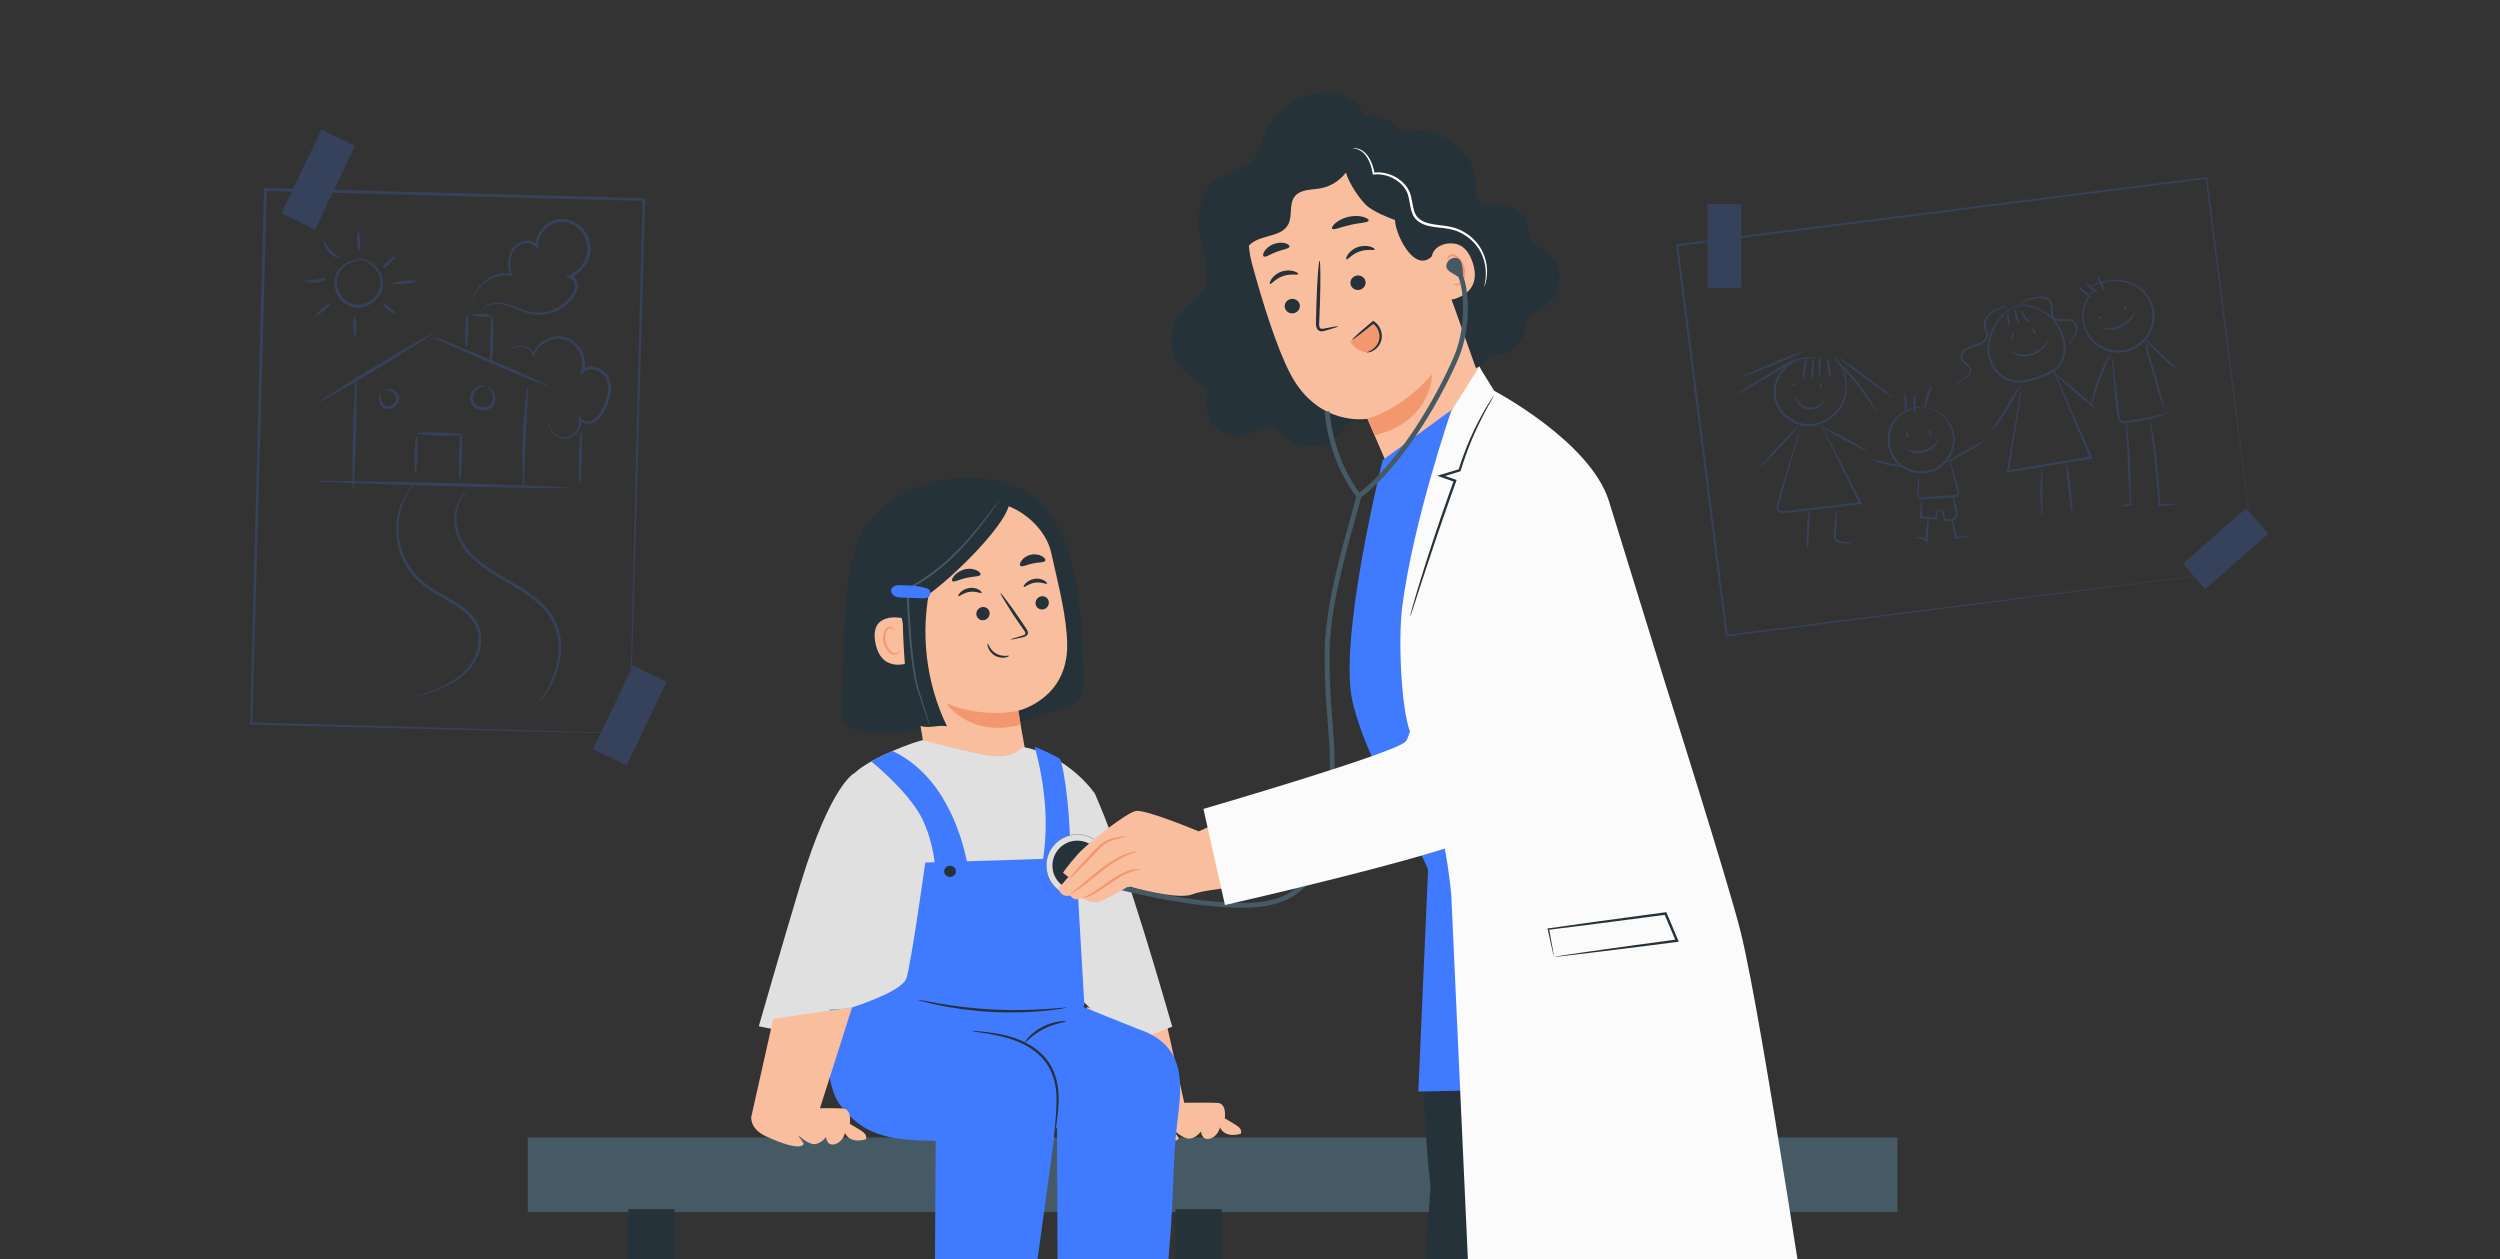 <svg width="270" height="136" viewBox="0 0 270 136" fill="none" xmlns="http://www.w3.org/2000/svg">
<rect x="0" y="0" width="270" height="136" fill="#333333" stroke="none"/>
<g clip-path="url(#clip0_116_9098)">
<g opacity="0.2">
<path d="M68.001 79.226C68.001 79.226 68.001 79.131 68.001 78.941C68.007 78.751 68.007 78.478 68.013 78.124C68.026 77.401 68.051 76.344 68.077 74.969C68.14 72.213 68.235 68.197 68.355 63.116C68.609 52.961 68.963 38.561 69.388 21.545L69.527 21.697C57.168 21.374 43.288 21.007 28.666 20.627H28.66L28.825 20.474C28.242 42.084 27.697 62.064 27.26 78.143L27.133 78.01C39.524 78.364 49.724 78.662 56.838 78.865C60.392 78.973 63.173 79.061 65.08 79.118C66.024 79.15 66.746 79.175 67.247 79.188C67.741 79.213 68.001 79.226 68.001 79.226C68.001 79.226 67.76 79.226 67.278 79.22C66.784 79.207 66.068 79.194 65.137 79.175C63.243 79.131 60.468 79.068 56.92 78.992C49.787 78.82 39.562 78.567 27.133 78.269H27L27.006 78.143C27.424 62.058 27.944 42.071 28.508 20.462L28.514 20.303L28.672 20.31H28.679C43.3 20.703 57.18 21.076 69.54 21.412L69.686 21.419L69.679 21.564C69.198 38.618 68.786 53.05 68.501 63.23C68.349 68.298 68.229 72.302 68.146 75.051C68.102 76.413 68.07 77.459 68.045 78.174C68.032 78.523 68.02 78.782 68.013 78.973C68.007 79.137 68.001 79.226 68.001 79.226Z" fill="#407BFF"/>
<path d="M30.397 23.041L34.039 24.777L38.35 15.737L34.708 14L30.397 23.041Z" fill="#407BFF"/>
<path d="M64.047 80.916L67.689 82.653L72 73.613L68.358 71.876L64.047 80.916Z" fill="#407BFF"/>
<path d="M38.126 52.866C38.038 52.866 38.038 50.11 38.133 46.708C38.221 43.312 38.367 40.557 38.456 40.563C38.544 40.563 38.544 43.319 38.449 46.721C38.361 50.116 38.215 52.872 38.126 52.866Z" fill="#407BFF"/>
<path d="M46.817 35.964C46.862 36.04 44.138 37.769 40.736 39.822C37.327 41.874 34.534 43.483 34.483 43.407C34.439 43.331 37.163 41.602 40.571 39.549C43.973 37.49 46.767 35.888 46.817 35.964Z" fill="#407BFF"/>
<path d="M59.426 41.779C59.395 41.862 56.512 40.709 53.002 39.214C49.487 37.712 46.667 36.433 46.706 36.357C46.737 36.274 49.613 37.427 53.129 38.922C56.639 40.424 59.458 41.703 59.426 41.779Z" fill="#407BFF"/>
<path d="M56.55 52.555C56.505 52.555 56.455 51.947 56.423 50.959C56.391 49.971 56.398 48.609 56.461 47.107C56.524 45.606 56.645 44.244 56.752 43.262C56.866 42.28 56.974 41.678 57.012 41.684C57.056 41.691 57.031 42.299 56.974 43.281C56.917 44.377 56.847 45.675 56.771 47.12C56.721 48.558 56.676 49.863 56.638 50.959C56.619 51.947 56.594 52.555 56.55 52.555Z" fill="#407BFF"/>
<path d="M61.473 52.688C61.473 52.777 55.385 52.688 47.885 52.486C40.384 52.289 34.302 52.055 34.309 51.966C34.309 51.877 40.39 51.966 47.897 52.169C55.392 52.365 61.473 52.6 61.473 52.688Z" fill="#407BFF"/>
<path d="M44.773 75.248C44.773 75.235 44.875 75.197 45.071 75.127C45.306 75.051 45.591 74.956 45.933 74.836C46.674 74.57 47.776 74.215 48.961 73.468C49.544 73.087 50.152 72.606 50.64 71.953C51.127 71.307 51.533 70.503 51.653 69.603C51.786 68.71 51.558 67.728 50.956 66.942C50.374 66.144 49.487 65.555 48.568 65.016C47.643 64.472 46.693 63.99 45.863 63.357C45.027 62.736 44.362 61.957 43.874 61.139C42.886 59.492 42.645 57.693 42.847 56.274C43.038 54.842 43.57 53.778 44.007 53.113C44.228 52.777 44.419 52.536 44.558 52.378C44.697 52.226 44.78 52.144 44.786 52.156C44.811 52.175 44.507 52.498 44.108 53.176C43.709 53.848 43.228 54.906 43.069 56.3C42.904 57.681 43.164 59.404 44.127 60.981C44.609 61.767 45.248 62.508 46.053 63.097C46.851 63.699 47.795 64.18 48.733 64.731C49.664 65.283 50.583 65.884 51.21 66.746C51.856 67.589 52.097 68.672 51.945 69.629C51.805 70.591 51.374 71.428 50.849 72.099C50.329 72.777 49.689 73.271 49.081 73.645C47.846 74.386 46.725 74.709 45.971 74.937C45.591 75.045 45.293 75.121 45.084 75.172C44.887 75.235 44.78 75.254 44.773 75.248Z" fill="#407BFF"/>
<path d="M58.113 75.932C58.088 75.913 58.354 75.596 58.746 74.981C59.139 74.367 59.659 73.423 60.026 72.169C60.375 70.927 60.552 69.299 59.925 67.696C59.317 66.081 57.828 64.769 56.143 63.724C54.445 62.666 52.697 61.805 51.366 60.62C50.701 60.037 50.144 59.385 49.751 58.694C49.358 57.997 49.155 57.269 49.098 56.597C48.965 55.241 49.409 54.158 49.877 53.582C50.365 52.999 50.771 52.853 50.771 52.853C50.796 52.885 50.41 53.075 49.972 53.658C49.548 54.234 49.161 55.279 49.314 56.578C49.383 57.218 49.586 57.915 49.972 58.567C50.359 59.22 50.904 59.841 51.556 60.404C52.861 61.545 54.591 62.387 56.314 63.458C58.024 64.516 59.57 65.884 60.203 67.595C60.85 69.286 60.634 70.978 60.248 72.238C59.843 73.518 59.285 74.456 58.854 75.058C58.633 75.355 58.455 75.583 58.322 75.729C58.189 75.868 58.119 75.938 58.113 75.932Z" fill="#407BFF"/>
<path d="M62.757 46.486C62.846 46.486 62.884 47.779 62.839 49.369C62.795 50.959 62.694 52.245 62.605 52.239C62.516 52.239 62.478 50.946 62.523 49.356C62.567 47.772 62.675 46.486 62.757 46.486Z" fill="#407BFF"/>
<path d="M55.235 37.731C55.229 37.725 55.273 37.674 55.368 37.586C55.469 37.51 55.64 37.395 55.888 37.345C56.135 37.294 56.464 37.288 56.812 37.421C57.154 37.548 57.541 37.826 57.699 38.301L57.516 38.295C57.687 37.788 58.041 37.269 58.586 36.895C59.118 36.515 59.834 36.261 60.607 36.331C62.178 36.42 63.623 38.276 63.078 40.132L62.812 39.974C63.078 39.714 63.464 39.569 63.838 39.569C64.218 39.575 64.585 39.689 64.909 39.879C65.244 40.088 65.549 40.373 65.726 40.734C65.903 41.089 65.979 41.469 65.992 41.849C66.011 42.603 65.783 43.3 65.498 43.921C65.206 44.529 64.877 45.143 64.307 45.511C63.749 45.872 62.945 45.865 62.52 45.359L62.748 45.251C62.9 46.195 62.292 46.987 61.633 47.266C60.937 47.57 60.252 47.297 59.885 46.974C59.492 46.645 59.327 46.258 59.277 46.005C59.251 45.872 59.239 45.77 59.245 45.707C59.245 45.638 59.251 45.606 59.258 45.606C59.277 45.606 59.277 45.745 59.346 45.986C59.422 46.227 59.593 46.575 59.974 46.86C60.335 47.145 60.956 47.361 61.551 47.075C62.127 46.822 62.647 46.087 62.501 45.302L62.406 44.814L62.723 45.194C63.033 45.568 63.699 45.58 64.161 45.27C64.642 44.953 64.959 44.383 65.232 43.788C65.498 43.192 65.707 42.533 65.688 41.855C65.681 41.52 65.606 41.178 65.453 40.88C65.308 40.582 65.048 40.335 64.757 40.151C64.478 39.987 64.161 39.892 63.851 39.885C63.54 39.885 63.249 39.999 63.04 40.196L62.603 40.607L62.78 40.031C63.021 39.239 62.831 38.365 62.394 37.731C61.963 37.085 61.279 36.661 60.588 36.597C59.891 36.528 59.226 36.743 58.726 37.085C58.219 37.421 57.877 37.89 57.706 38.352L57.604 38.631L57.522 38.346C57.402 37.94 57.072 37.681 56.768 37.548C56.458 37.414 56.154 37.402 55.919 37.434C55.431 37.529 55.248 37.763 55.235 37.731Z" fill="#407BFF"/>
<path d="M50.461 33.848C50.549 33.848 50.6 34.678 50.568 35.691C50.543 36.705 50.448 37.529 50.359 37.522C50.271 37.522 50.22 36.692 50.252 35.679C50.283 34.665 50.378 33.842 50.461 33.848Z" fill="#407BFF"/>
<path d="M53.012 34.076C53.012 34.165 52.543 34.222 51.966 34.209C51.39 34.196 50.927 34.108 50.934 34.019C50.934 33.93 51.403 33.873 51.979 33.886C52.555 33.905 53.018 33.987 53.012 34.076Z" fill="#407BFF"/>
<path d="M53.033 39.353C52.944 39.353 52.906 38.168 52.944 36.711C52.982 35.254 53.084 34.076 53.172 34.076C53.261 34.076 53.299 35.261 53.261 36.718C53.229 38.175 53.122 39.353 53.033 39.353Z" fill="#407BFF"/>
<path d="M51.957 33.651C51.957 33.651 51.982 33.563 52.083 33.423C52.185 33.284 52.368 33.094 52.673 32.936C52.97 32.784 53.382 32.676 53.864 32.682C54.345 32.682 54.89 32.828 55.447 33.043C56.011 33.252 56.613 33.538 57.291 33.683C57.969 33.823 58.742 33.785 59.495 33.538C60.243 33.29 60.984 32.822 61.529 32.137C61.801 31.802 62.036 31.403 62.08 30.978C62.131 30.573 61.89 30.104 61.504 30.009L61.047 29.901L61.478 29.717C62.207 29.407 62.847 28.799 63.189 28.02C63.544 27.247 63.569 26.303 63.138 25.517C62.555 24.396 61.212 23.693 60.059 24.047C58.913 24.364 58.076 25.492 58.133 26.575L58.159 27.025L57.874 26.67C57.57 26.29 57.025 26.195 56.562 26.309C56.093 26.417 55.688 26.708 55.466 27.101C54.998 27.906 55.074 28.856 55.251 29.635L55.289 29.8L55.124 29.774C54.313 29.641 53.547 29.838 52.97 30.142C52.381 30.446 51.963 30.858 51.684 31.225C51.127 31.985 51.089 32.543 51.044 32.53C51.038 32.53 51.051 32.397 51.108 32.15C51.178 31.909 51.304 31.548 51.583 31.155C51.862 30.763 52.28 30.319 52.888 29.983C53.483 29.648 54.288 29.42 55.169 29.553L55.042 29.692C54.852 28.894 54.731 27.887 55.251 26.974C55.504 26.518 55.973 26.17 56.512 26.043C57.037 25.91 57.709 26.005 58.114 26.493L57.855 26.594C57.791 25.359 58.704 24.124 59.983 23.75C60.623 23.56 61.352 23.636 61.96 23.946C62.574 24.25 63.094 24.751 63.429 25.372C63.905 26.239 63.879 27.31 63.486 28.146C63.106 28.995 62.41 29.667 61.605 30.003L61.58 29.711C62.175 29.869 62.441 30.49 62.384 31.003C62.327 31.529 62.048 31.954 61.763 32.315C61.174 33.043 60.382 33.531 59.59 33.785C58.792 34.038 57.975 34.07 57.259 33.905C56.543 33.74 55.941 33.436 55.39 33.221C54.839 32.999 54.332 32.847 53.87 32.834C53.414 32.815 53.015 32.898 52.73 33.031C52.121 33.303 51.982 33.683 51.957 33.651Z" fill="#407BFF"/>
<path d="M44.882 51.13C44.794 51.13 44.749 50.23 44.775 49.128C44.806 48.026 44.901 47.133 44.99 47.133C45.079 47.133 45.123 48.032 45.098 49.134C45.066 50.237 44.971 51.13 44.882 51.13Z" fill="#407BFF"/>
<path d="M49.952 46.943C49.952 47.031 48.837 47.075 47.469 47.038C46.1 46.999 44.992 46.898 44.998 46.809C44.998 46.721 46.113 46.676 47.481 46.714C48.85 46.759 49.958 46.86 49.952 46.943Z" fill="#407BFF"/>
<path d="M49.664 51.897C49.575 51.897 49.537 50.75 49.575 49.337C49.613 47.924 49.715 46.784 49.803 46.784C49.892 46.784 49.93 47.931 49.892 49.343C49.854 50.756 49.753 51.897 49.664 51.897Z" fill="#407BFF"/>
<path d="M52.692 41.811C52.698 41.798 52.812 41.811 52.977 41.925C53.141 42.033 53.338 42.267 53.439 42.616C53.534 42.951 53.541 43.433 53.23 43.845C52.932 44.269 52.299 44.427 51.767 44.256C51.228 44.104 50.791 43.623 50.772 43.103C50.74 42.59 51.013 42.191 51.273 41.963C51.551 41.729 51.843 41.646 52.039 41.64C52.236 41.634 52.337 41.684 52.337 41.703C52.343 41.76 51.881 41.672 51.431 42.128C51.222 42.343 51.026 42.698 51.063 43.078C51.089 43.458 51.418 43.819 51.855 43.946C52.292 44.079 52.761 43.959 52.996 43.655C53.236 43.357 53.268 42.958 53.211 42.66C53.091 42.033 52.654 41.855 52.692 41.811Z" fill="#407BFF"/>
<path d="M41.246 42.369C41.291 42.394 41.037 42.66 41.139 43.148C41.189 43.376 41.328 43.648 41.588 43.788C41.842 43.933 42.203 43.87 42.469 43.648C42.735 43.427 42.862 43.078 42.76 42.806C42.672 42.527 42.431 42.343 42.209 42.248C41.747 42.065 41.443 42.267 41.424 42.217C41.411 42.204 41.468 42.128 41.614 42.065C41.759 41.995 42 41.957 42.285 42.033C42.557 42.115 42.887 42.312 43.039 42.704C43.197 43.097 43.026 43.604 42.672 43.889C42.33 44.187 41.804 44.269 41.443 44.041C41.081 43.826 40.942 43.465 40.917 43.179C40.891 42.888 40.974 42.654 41.062 42.527C41.151 42.394 41.233 42.356 41.246 42.369Z" fill="#407BFF"/>
<path d="M38.454 27.975C38.454 27.963 38.511 27.95 38.618 27.944C38.726 27.931 38.891 27.931 39.1 27.963C39.511 28.026 40.113 28.248 40.633 28.811C40.893 29.09 41.127 29.445 41.266 29.876C41.406 30.307 41.418 30.813 41.266 31.308C40.956 32.283 39.987 33.145 38.789 33.233C38.194 33.284 37.598 33.075 37.167 32.727C36.724 32.378 36.426 31.916 36.262 31.434C36.091 30.953 36.065 30.452 36.16 30.009C36.249 29.559 36.483 29.185 36.737 28.907C37.269 28.343 37.89 28.159 38.301 28.108C38.72 28.058 38.948 28.14 38.941 28.153C38.941 28.184 38.713 28.153 38.321 28.235C37.94 28.317 37.37 28.526 36.908 29.059C36.433 29.572 36.211 30.465 36.54 31.333C36.832 32.188 37.706 32.999 38.77 32.91C39.816 32.834 40.703 32.061 40.988 31.212C41.279 30.338 40.924 29.47 40.468 28.957C40.006 28.419 39.455 28.178 39.074 28.083C38.682 27.988 38.454 28.007 38.454 27.975Z" fill="#407BFF"/>
<path d="M38.359 36.407C38.27 36.407 38.181 35.913 38.162 35.292C38.143 34.671 38.194 34.171 38.282 34.165C38.371 34.165 38.46 34.659 38.479 35.28C38.498 35.901 38.447 36.401 38.359 36.407Z" fill="#407BFF"/>
<path d="M35.614 32.815C35.671 32.885 35.386 33.214 34.98 33.556C34.575 33.899 34.201 34.12 34.144 34.057C34.087 33.987 34.372 33.658 34.778 33.316C35.183 32.967 35.557 32.746 35.614 32.815Z" fill="#407BFF"/>
<path d="M35.212 30.085C35.25 30.161 34.782 30.452 34.123 30.528C33.464 30.604 32.944 30.427 32.963 30.345C32.982 30.256 33.483 30.281 34.085 30.205C34.693 30.142 35.174 30.003 35.212 30.085Z" fill="#407BFF"/>
<path d="M36.71 27.88C36.691 27.963 36.07 27.823 35.545 27.272C35.019 26.727 34.905 26.1 34.987 26.081C35.076 26.049 35.304 26.569 35.773 27.05C36.235 27.544 36.742 27.791 36.71 27.88Z" fill="#407BFF"/>
<path d="M38.685 24.903C38.774 24.896 38.862 25.397 38.888 26.018C38.913 26.639 38.862 27.139 38.774 27.145C38.685 27.152 38.596 26.651 38.571 26.03C38.546 25.41 38.596 24.903 38.685 24.903Z" fill="#407BFF"/>
<path d="M42.63 27.722C42.693 27.785 42.446 28.115 42.085 28.463C41.724 28.805 41.382 29.033 41.319 28.97C41.255 28.907 41.502 28.577 41.863 28.229C42.224 27.887 42.573 27.659 42.63 27.722Z" fill="#407BFF"/>
<path d="M44.96 30.357C44.967 30.446 44.403 30.573 43.693 30.642C42.984 30.712 42.401 30.699 42.395 30.611C42.388 30.522 42.952 30.395 43.662 30.326C44.371 30.256 44.954 30.269 44.96 30.357Z" fill="#407BFF"/>
<path d="M42.777 33.962C42.72 34.032 42.359 33.829 41.973 33.506C41.586 33.189 41.314 32.872 41.371 32.803C41.428 32.733 41.789 32.936 42.175 33.259C42.568 33.582 42.834 33.892 42.777 33.962Z" fill="#407BFF"/>
</g>
<g opacity="0.2">
<path d="M243.643 61.373C243.643 61.373 243.604 61.105 243.533 60.601C243.462 60.09 243.367 59.342 243.241 58.365C242.99 56.405 242.612 53.524 242.139 49.855C241.195 42.51 239.84 31.984 238.203 19.23L238.305 19.309C222.237 21.356 202.485 23.875 181.157 26.591H181.15L181.244 26.465C183.165 41.604 184.984 55.948 186.59 68.631L186.479 68.545C203.39 66.419 217.663 64.624 227.724 63.357C232.755 62.727 236.731 62.231 239.455 61.892C240.817 61.727 241.856 61.593 242.572 61.507C242.927 61.467 243.194 61.436 243.375 61.412C243.549 61.381 243.643 61.373 243.643 61.373C243.643 61.373 243.556 61.389 243.383 61.412C243.202 61.436 242.934 61.475 242.588 61.522C241.88 61.617 240.848 61.751 239.494 61.924C236.778 62.278 232.818 62.79 227.795 63.435C217.726 64.727 203.429 66.561 186.503 68.734L186.401 68.749L186.385 68.647C184.771 55.972 182.945 41.62 181.016 26.489L181 26.379L181.11 26.363H181.118C202.445 23.663 222.198 21.159 238.266 19.128L238.36 19.12L238.368 19.215C239.974 32 241.297 42.549 242.218 49.91C242.675 53.579 243.029 56.444 243.273 58.405C243.391 59.373 243.486 60.121 243.549 60.625C243.619 61.121 243.643 61.373 243.643 61.373Z" fill="#407BFF"/>
<path d="M188.065 22.033H184.412V31.094H188.065V22.033Z" fill="#407BFF"/>
<path d="M244.98 57.661L242.578 54.909L235.751 60.868L238.153 63.62L244.98 57.661Z" fill="#407BFF"/>
<path d="M198.089 38.471C198.096 38.463 198.152 38.518 198.262 38.629C198.372 38.739 198.522 38.912 198.679 39.156C199.002 39.636 199.403 40.431 199.466 41.494C199.498 42.022 199.451 42.612 199.238 43.203C199.033 43.793 198.663 44.376 198.152 44.856C197.64 45.336 196.979 45.722 196.231 45.911C195.483 46.1 194.64 46.053 193.892 45.722C192.381 45.076 191.42 43.502 191.57 42.077C191.704 40.644 192.609 39.557 193.538 39.062C194.475 38.55 195.372 38.51 195.955 38.558C196.246 38.581 196.475 38.636 196.624 38.668C196.774 38.715 196.845 38.739 196.845 38.747C196.837 38.77 196.53 38.668 195.955 38.644C195.388 38.621 194.514 38.691 193.625 39.203C192.751 39.691 191.893 40.746 191.783 42.1C191.649 43.439 192.562 44.919 193.987 45.525C194.695 45.84 195.475 45.887 196.183 45.706C196.892 45.533 197.522 45.171 198.01 44.714C199.018 43.801 199.372 42.518 199.309 41.51C199.262 40.479 198.899 39.699 198.608 39.211C198.301 38.715 198.065 38.487 198.089 38.471Z" fill="#407BFF"/>
<path d="M194.816 37.912C194.839 37.967 193.351 38.652 191.485 39.431C189.62 40.211 188.092 40.794 188.069 40.738C188.045 40.683 189.533 39.998 191.399 39.219C193.257 38.44 194.792 37.857 194.816 37.912Z" fill="#407BFF"/>
<path d="M194.198 38.597C194.214 38.621 193.852 38.873 193.261 39.258C192.671 39.636 191.836 40.156 190.915 40.707C189.994 41.258 189.152 41.754 188.538 42.1C187.924 42.447 187.53 42.651 187.514 42.62C187.498 42.596 187.853 42.344 188.451 41.967C189.041 41.589 189.876 41.069 190.797 40.518C191.718 39.959 192.561 39.471 193.175 39.124C193.797 38.77 194.182 38.566 194.198 38.597Z" fill="#407BFF"/>
<path d="M194.716 41.014C194.653 41.006 194.685 40.447 194.787 39.77C194.889 39.093 195.023 38.55 195.086 38.558C195.149 38.566 195.118 39.124 195.015 39.801C194.905 40.486 194.771 41.022 194.716 41.014Z" fill="#407BFF"/>
<path d="M195.682 40.888C195.619 40.88 195.603 40.4 195.651 39.817C195.698 39.227 195.776 38.755 195.839 38.762C195.902 38.77 195.918 39.251 195.871 39.833C195.832 40.423 195.745 40.896 195.682 40.888Z" fill="#407BFF"/>
<path d="M196.498 40.746C196.435 40.746 196.395 40.25 196.403 39.644C196.411 39.038 196.466 38.542 196.529 38.542C196.592 38.542 196.632 39.038 196.624 39.644C196.616 40.258 196.561 40.746 196.498 40.746Z" fill="#407BFF"/>
<path d="M197.666 40.841C197.603 40.849 197.493 40.368 197.406 39.77C197.328 39.172 197.312 38.676 197.375 38.668C197.438 38.66 197.548 39.14 197.635 39.739C197.713 40.337 197.729 40.833 197.666 40.841Z" fill="#407BFF"/>
<path d="M202.671 44.47C202.64 44.486 202.412 44.132 202.026 43.573C201.64 43.014 201.097 42.242 200.451 41.431C199.806 40.62 199.176 39.928 198.711 39.432C198.247 38.936 197.956 38.629 197.971 38.605C197.987 38.581 198.326 38.849 198.822 39.313C199.318 39.786 199.971 40.471 200.624 41.289C201.278 42.108 201.805 42.896 202.16 43.486C202.514 44.077 202.695 44.454 202.671 44.47Z" fill="#407BFF"/>
<path d="M204.444 42.935C204.405 42.982 203.066 42.061 201.452 40.872C199.839 39.683 198.555 38.676 198.595 38.629C198.634 38.581 199.972 39.502 201.586 40.691C203.2 41.88 204.476 42.888 204.444 42.935Z" fill="#407BFF"/>
<path d="M197.02 43.116C197.043 43.124 197.004 43.368 196.752 43.667C196.508 43.958 196.004 44.281 195.382 44.234C194.76 44.171 194.319 43.769 194.13 43.439C193.934 43.1 193.941 42.848 193.965 42.848C194.004 42.84 194.052 43.069 194.264 43.352C194.469 43.636 194.878 43.966 195.398 44.013C195.925 44.061 196.382 43.801 196.634 43.565C196.894 43.321 196.98 43.1 197.02 43.116Z" fill="#407BFF"/>
<path d="M193.902 41.431C193.918 41.494 193.87 41.565 193.823 41.644C193.776 41.722 193.729 41.801 193.666 41.809C193.603 41.825 193.54 41.675 193.626 41.526C193.721 41.376 193.886 41.368 193.902 41.431Z" fill="#407BFF"/>
<path d="M196.654 41.431C196.717 41.439 196.757 41.541 196.749 41.675C196.741 41.801 196.678 41.904 196.623 41.904C196.56 41.896 196.52 41.793 196.528 41.66C196.528 41.526 196.591 41.423 196.654 41.431Z" fill="#407BFF"/>
<path d="M196.514 45.548C196.522 45.548 196.554 45.604 196.617 45.706C196.688 45.832 196.774 45.989 196.877 46.186C197.113 46.635 197.428 47.241 197.821 47.997C198.632 49.579 199.742 51.768 201.041 54.303L201.112 54.437L200.962 54.453C199.616 54.61 198.152 54.783 196.625 54.964C195.648 55.075 194.696 55.193 193.775 55.295C193.546 55.319 193.318 55.35 193.09 55.374C192.869 55.397 192.625 55.437 192.381 55.382C192.263 55.358 192.129 55.303 192.035 55.2C191.94 55.106 191.885 54.972 191.87 54.846C191.846 54.594 191.925 54.374 191.98 54.169C192.468 52.547 192.917 51.075 193.287 49.839C193.665 48.627 193.964 47.643 194.184 46.926C194.286 46.603 194.373 46.344 194.436 46.139C194.499 45.958 194.53 45.863 194.538 45.871C194.546 45.871 194.523 45.974 194.475 46.155C194.42 46.359 194.349 46.627 194.263 46.958C194.058 47.674 193.775 48.674 193.428 49.894C193.066 51.138 192.641 52.61 192.169 54.24C192.106 54.445 192.043 54.649 192.066 54.83C192.082 55.011 192.224 55.138 192.413 55.177C192.61 55.216 192.822 55.193 193.05 55.161C193.279 55.138 193.507 55.106 193.735 55.082C194.656 54.972 195.609 54.862 196.585 54.744C198.105 54.571 199.577 54.397 200.923 54.24L200.837 54.397C199.569 51.847 198.475 49.642 197.687 48.052C197.317 47.281 197.018 46.666 196.798 46.21C196.703 46.005 196.633 45.848 196.57 45.714C196.53 45.611 196.507 45.556 196.514 45.548Z" fill="#407BFF"/>
<path d="M195.184 59.263C195.121 59.263 195.105 58.349 195.152 57.224C195.2 56.098 195.286 55.193 195.349 55.193C195.412 55.193 195.428 56.106 195.381 57.232C195.334 58.357 195.247 59.271 195.184 59.263Z" fill="#407BFF"/>
<path d="M199.907 58.822C199.891 58.838 199.663 58.672 199.207 58.68C198.986 58.672 198.687 58.688 198.38 58.515C198.23 58.428 198.096 58.255 198.073 58.066C198.034 57.877 198.057 57.704 198.065 57.531C198.144 56.138 198.254 55.012 198.317 55.012C198.38 55.012 198.364 56.145 198.285 57.539C198.278 57.712 198.262 57.877 198.285 58.019C198.309 58.161 198.38 58.263 198.49 58.334C198.711 58.476 198.986 58.492 199.214 58.515C199.443 58.539 199.64 58.594 199.758 58.665C199.876 58.743 199.915 58.814 199.907 58.822Z" fill="#407BFF"/>
<path d="M201.683 48.729C201.652 48.784 200.518 48.225 199.14 47.493C197.771 46.753 196.676 46.108 196.708 46.052C196.739 45.997 197.873 46.548 199.251 47.288C200.62 48.029 201.715 48.674 201.683 48.729Z" fill="#407BFF"/>
<path d="M194.343 45.903C194.39 45.942 193.484 46.997 192.319 48.241C191.154 49.493 190.178 50.469 190.131 50.43C190.083 50.39 190.989 49.336 192.154 48.092C193.311 46.84 194.295 45.864 194.343 45.903Z" fill="#407BFF"/>
<path d="M208.154 44.037C208.154 44.029 208.233 44.037 208.374 44.069C208.516 44.1 208.729 44.163 208.988 44.273C209.492 44.502 210.209 44.99 210.697 45.903C210.933 46.352 211.106 46.903 211.098 47.509C211.098 48.107 210.933 48.753 210.594 49.335C210.256 49.918 209.744 50.453 209.075 50.776C208.406 51.099 207.611 51.201 206.847 51.067C206.075 50.926 205.367 50.556 204.855 50.02C204.344 49.485 204.044 48.8 203.934 48.139C203.816 47.47 203.887 46.808 204.092 46.249C204.296 45.682 204.643 45.218 205.028 44.887C205.8 44.202 206.642 43.998 207.193 43.958C207.477 43.943 207.697 43.958 207.839 43.974C207.989 43.998 208.059 44.013 208.059 44.021C208.059 44.045 207.752 43.982 207.201 44.037C206.666 44.1 205.855 44.328 205.139 44.998C204.784 45.328 204.462 45.769 204.273 46.304C204.084 46.84 204.029 47.47 204.139 48.099C204.249 48.729 204.532 49.367 205.021 49.863C205.501 50.359 206.17 50.713 206.894 50.839C207.619 50.973 208.366 50.871 208.988 50.571C209.61 50.272 210.106 49.768 210.429 49.225C210.76 48.674 210.917 48.068 210.925 47.501C210.941 46.934 210.791 46.407 210.571 45.974C210.13 45.1 209.453 44.604 208.973 44.352C208.461 44.108 208.146 44.061 208.154 44.037Z" fill="#407BFF"/>
<path d="M206.063 47.218C206.015 47.257 205.881 47.163 205.85 46.974C205.819 46.785 205.913 46.651 205.976 46.675C206.039 46.698 206.055 46.808 206.078 46.934C206.094 47.06 206.118 47.178 206.063 47.218Z" fill="#407BFF"/>
<path d="M208.552 47.068C208.512 47.115 208.323 47.013 208.276 46.769C208.229 46.525 208.355 46.352 208.41 46.383C208.465 46.407 208.457 46.556 208.496 46.721C208.528 46.887 208.599 47.021 208.552 47.068Z" fill="#407BFF"/>
<path d="M209.394 47.462C209.418 47.47 209.355 47.698 209.134 47.989C208.914 48.281 208.512 48.635 207.969 48.808C207.426 48.989 206.89 48.934 206.544 48.832C206.19 48.721 206.009 48.58 206.024 48.556C206.04 48.525 206.245 48.611 206.583 48.674C206.922 48.737 207.402 48.753 207.898 48.595C208.394 48.438 208.772 48.131 209.008 47.887C209.244 47.635 209.362 47.446 209.394 47.462Z" fill="#407BFF"/>
<path d="M205.891 50.406C205.891 50.469 205.017 50.453 203.962 50.233C202.915 50.012 202.104 49.674 202.127 49.619C202.151 49.556 202.978 49.8 204.009 50.012C205.048 50.225 205.898 50.343 205.891 50.406Z" fill="#407BFF"/>
<path d="M205.711 42.439C205.774 42.431 205.9 42.919 205.916 43.533C205.94 44.155 205.853 44.651 205.79 44.643C205.727 44.635 205.711 44.147 205.688 43.541C205.672 42.943 205.648 42.447 205.711 42.439Z" fill="#407BFF"/>
<path d="M206.75 42.644C206.813 42.644 206.876 43.092 206.892 43.644C206.908 44.203 206.868 44.651 206.805 44.651C206.742 44.651 206.679 44.203 206.664 43.651C206.648 43.092 206.687 42.644 206.75 42.644Z" fill="#407BFF"/>
<path d="M208.623 41.715C208.678 41.746 208.457 42.25 208.26 42.895C208.064 43.541 207.961 44.076 207.898 44.076C207.835 44.076 207.835 43.502 208.04 42.833C208.245 42.156 208.567 41.683 208.623 41.715Z" fill="#407BFF"/>
<path d="M210.532 49.635C210.548 49.627 210.603 49.768 210.69 50.028C210.776 50.288 210.894 50.658 211.036 51.123C211.186 51.603 211.343 52.154 211.524 52.752C211.564 52.902 211.627 53.075 211.603 53.28C211.595 53.382 211.54 53.492 211.453 53.563C211.367 53.642 211.257 53.673 211.162 53.689C210.792 53.728 210.446 53.744 210.076 53.776C209.343 53.823 208.643 53.862 207.989 53.909C207.832 53.917 207.674 53.925 207.525 53.933C207.454 53.933 207.367 53.949 207.273 53.925C207.171 53.901 207.084 53.799 207.068 53.705C207.029 53.524 207.068 53.398 207.068 53.264C207.076 53.13 207.084 53.004 207.092 52.886C207.123 52.406 207.155 52.012 207.178 51.736C207.202 51.469 207.226 51.319 207.241 51.319C207.257 51.319 207.265 51.469 207.265 51.744C207.265 52.02 207.257 52.406 207.249 52.894C207.249 53.02 207.241 53.146 207.241 53.272C207.241 53.398 207.218 53.555 207.249 53.65C207.273 53.744 207.352 53.744 207.517 53.728C207.667 53.721 207.824 53.705 207.982 53.689C208.627 53.642 209.328 53.594 210.06 53.539C210.422 53.516 210.8 53.5 211.123 53.461C211.28 53.437 211.367 53.366 211.39 53.232C211.414 53.099 211.367 52.949 211.327 52.791C211.162 52.185 211.012 51.634 210.887 51.146C210.761 50.674 210.666 50.296 210.603 50.028C210.548 49.792 210.517 49.642 210.532 49.635Z" fill="#407BFF"/>
<path d="M209.168 55.011C209.208 55.011 209.208 55.413 209.176 56.011L209.168 56.098L209.074 56.09C208.712 56.074 208.287 56.051 207.822 56.011C207.688 56.004 207.555 55.988 207.429 55.98L207.318 55.972L207.326 55.862C207.405 54.807 207.507 54.012 207.562 54.012C207.618 54.012 207.61 54.823 207.547 55.877L207.444 55.76C207.57 55.767 207.704 55.775 207.838 55.791C208.302 55.83 208.735 55.87 209.09 55.909L208.987 55.996C209.066 55.397 209.129 55.004 209.168 55.011Z" fill="#407BFF"/>
<path d="M210.878 53.532C210.909 53.524 211.004 53.807 211.138 54.264C211.208 54.523 211.279 54.791 211.358 55.075C211.397 55.224 211.445 55.397 211.429 55.602C211.413 55.807 211.271 56.004 211.098 56.114C210.736 56.342 210.335 56.271 210.035 56.232L209.965 56.224L209.949 56.161C209.839 55.736 209.76 55.374 209.697 55.106L209.768 55.153C209.437 55.145 209.24 55.13 209.24 55.106C209.24 55.083 209.429 55.051 209.768 55.02L209.815 55.012L209.831 55.067C209.917 55.327 210.028 55.689 210.153 56.106L210.067 56.027C210.374 56.059 210.712 56.106 210.98 55.933C211.114 55.846 211.201 55.728 211.216 55.586C211.232 55.445 211.201 55.287 211.161 55.138C211.106 54.854 211.043 54.587 210.988 54.319C210.886 53.831 210.846 53.539 210.878 53.532Z" fill="#407BFF"/>
<path d="M206.87 58.129C206.862 58.114 206.98 58.027 207.216 58.003C207.444 57.98 207.814 58.027 208.121 58.302L207.94 58.373C207.956 58.169 207.972 57.964 207.987 57.759C208.074 56.72 208.192 55.878 208.255 55.886C208.318 55.893 208.302 56.736 208.216 57.775C208.2 57.987 208.176 58.192 208.161 58.389L208.137 58.609L207.98 58.452C207.736 58.216 207.428 58.137 207.216 58.129C207.003 58.121 206.877 58.161 206.87 58.129Z" fill="#407BFF"/>
<path d="M212.645 57.901C212.653 57.956 212.055 58.09 211.259 58.216L211.157 58.231L211.133 58.129C211.11 58.011 211.086 57.893 211.063 57.775C210.866 56.814 210.756 56.019 210.819 56.011C210.881 55.996 211.086 56.767 211.283 57.736C211.307 57.854 211.33 57.972 211.354 58.09L211.228 58.003C212.023 57.893 212.637 57.846 212.645 57.901Z" fill="#407BFF"/>
<path d="M214.384 47.588C214.416 47.643 213.495 48.218 212.338 48.879C211.172 49.54 210.212 50.028 210.18 49.973C210.149 49.918 211.07 49.343 212.227 48.682C213.385 48.021 214.353 47.533 214.384 47.588Z" fill="#407BFF"/>
<path d="M217.514 33C217.514 32.992 217.601 32.968 217.782 32.944C217.955 32.921 218.223 32.897 218.561 32.921C219.23 32.96 220.246 33.165 221.222 33.921C222.183 34.661 223.049 36.007 223.072 37.652C223.072 38.062 223.009 38.479 222.86 38.888C222.71 39.29 222.442 39.676 222.088 39.951C221.734 40.235 221.325 40.431 220.915 40.605C220.498 40.77 220.073 40.935 219.624 41.061C218.742 41.321 217.782 41.431 216.924 41.132C216.066 40.833 215.428 40.164 215.074 39.431C214.704 38.699 214.609 37.896 214.688 37.188C214.767 36.471 215.011 35.834 215.294 35.298C215.869 34.228 216.632 33.519 217.278 33.267C217.593 33.141 217.868 33.11 218.042 33.118C218.223 33.118 218.309 33.149 218.309 33.149C218.317 33.181 217.916 33.078 217.309 33.346C216.703 33.614 215.979 34.306 215.436 35.369C215.168 35.897 214.948 36.519 214.877 37.211C214.806 37.896 214.9 38.652 215.263 39.345C215.609 40.03 216.207 40.652 217.002 40.927C217.798 41.211 218.703 41.1 219.569 40.849C220.002 40.723 220.427 40.565 220.836 40.4C221.246 40.235 221.639 40.046 221.962 39.786C222.631 39.274 222.875 38.424 222.875 37.66C222.868 36.093 222.049 34.779 221.136 34.054C220.207 33.307 219.223 33.086 218.569 33.023C217.884 32.952 217.514 33.023 217.514 33Z" fill="#407BFF"/>
<path d="M217.219 36.645C217.156 36.629 217.164 36.448 217.227 36.251C217.29 36.054 217.392 35.905 217.455 35.928C217.518 35.944 217.511 36.125 217.448 36.322C217.377 36.519 217.274 36.66 217.219 36.645Z" fill="#407BFF"/>
<path d="M219.819 36.109C219.764 36.141 219.646 36.015 219.551 35.842C219.465 35.668 219.433 35.503 219.488 35.472C219.543 35.44 219.662 35.566 219.756 35.739C219.85 35.92 219.874 36.086 219.819 36.109Z" fill="#407BFF"/>
<path d="M221.181 36.621C221.205 36.629 221.149 36.92 220.898 37.306C220.646 37.692 220.15 38.164 219.457 38.377C218.764 38.589 218.087 38.479 217.662 38.306C217.229 38.133 217.024 37.92 217.04 37.904C217.064 37.873 217.292 38.03 217.717 38.156C218.134 38.282 218.756 38.361 219.394 38.164C220.032 37.967 220.504 37.55 220.772 37.211C221.047 36.865 221.149 36.605 221.181 36.621Z" fill="#407BFF"/>
<path d="M217.027 35.188C216.972 35.212 216.814 34.92 216.767 34.527C216.728 34.133 216.822 33.818 216.877 33.826C216.94 33.834 216.948 34.141 216.988 34.503C217.027 34.865 217.082 35.165 217.027 35.188Z" fill="#407BFF"/>
<path d="M218.086 34.96C218.031 34.991 217.81 34.676 217.684 34.228C217.558 33.779 217.59 33.393 217.653 33.393C217.716 33.385 217.787 33.748 217.905 34.173C218.023 34.59 218.141 34.928 218.086 34.96Z" fill="#407BFF"/>
<path d="M219.322 34.865C219.298 34.92 218.912 34.763 218.613 34.369C218.306 33.976 218.251 33.566 218.314 33.559C218.377 33.543 218.519 33.881 218.794 34.228C219.062 34.582 219.361 34.81 219.322 34.865Z" fill="#407BFF"/>
<path d="M211.142 41.73C211.134 41.73 211.15 41.526 211.402 41.289C211.52 41.172 211.693 41.061 211.898 40.943C212.103 40.825 212.323 40.699 212.512 40.494C212.701 40.298 212.811 39.991 212.638 39.731C212.48 39.463 212.118 39.313 211.874 38.951C211.748 38.77 211.717 38.518 211.78 38.298C211.843 38.078 211.969 37.889 212.134 37.731C212.48 37.408 212.937 37.314 213.354 37.18C213.772 37.062 214.157 36.873 214.378 36.558C214.48 36.401 214.527 36.219 214.504 36.046C214.48 35.865 214.393 35.692 214.331 35.495C214.197 35.094 214.275 34.676 214.449 34.362C214.622 34.039 214.866 33.803 215.11 33.629C215.622 33.299 216.094 33.196 216.417 33.126C216.74 33.063 216.921 33.039 216.921 33.055C216.921 33.071 216.747 33.118 216.44 33.212C216.133 33.307 215.669 33.433 215.204 33.763C214.976 33.929 214.764 34.157 214.614 34.448C214.464 34.739 214.409 35.094 214.527 35.432C214.582 35.605 214.677 35.786 214.708 36.015C214.748 36.243 214.685 36.487 214.551 36.676C214.291 37.062 213.835 37.275 213.409 37.393C212.984 37.519 212.559 37.621 212.276 37.889C211.992 38.141 211.843 38.55 212.04 38.833C212.221 39.125 212.583 39.29 212.787 39.62C212.89 39.786 212.921 39.991 212.874 40.164C212.827 40.337 212.724 40.479 212.622 40.589C212.41 40.809 212.158 40.943 211.953 41.045C211.748 41.148 211.575 41.25 211.457 41.345C211.213 41.549 211.166 41.738 211.142 41.73Z" fill="#407BFF"/>
<path d="M223.416 37.117C223.401 37.109 223.495 36.991 223.66 36.778C223.818 36.566 224.07 36.259 224.164 35.81C224.204 35.59 224.188 35.33 224.078 35.094C223.975 34.858 223.747 34.676 223.456 34.653C223.164 34.613 222.842 34.676 222.48 34.684C222.298 34.684 222.102 34.669 221.913 34.566C221.732 34.464 221.59 34.283 221.535 34.086C221.425 33.684 221.511 33.322 221.472 32.999C221.448 32.677 221.267 32.433 220.992 32.315C220.724 32.189 220.433 32.189 220.157 32.212C219.882 32.236 219.622 32.275 219.393 32.322C218.929 32.409 218.583 32.574 218.394 32.755C218.197 32.929 218.157 33.078 218.134 33.07C218.126 33.07 218.134 33.031 218.157 32.96C218.181 32.897 218.236 32.795 218.331 32.693C218.512 32.48 218.882 32.275 219.362 32.173C219.598 32.118 219.858 32.071 220.141 32.039C220.425 32.008 220.755 32 221.078 32.141C221.236 32.212 221.393 32.315 221.503 32.472C221.621 32.622 221.677 32.819 221.692 32.999C221.732 33.362 221.661 33.732 221.755 34.047C221.842 34.361 222.157 34.503 222.48 34.487C222.81 34.487 223.149 34.417 223.487 34.472C223.834 34.511 224.141 34.755 224.251 35.046C224.369 35.33 224.377 35.621 224.322 35.873C224.188 36.369 223.904 36.668 223.723 36.865C223.542 37.03 223.424 37.125 223.416 37.117Z" fill="#407BFF"/>
<path d="M225.487 31.086C225.487 31.078 225.558 31.031 225.707 30.953C225.857 30.874 226.077 30.764 226.369 30.653C226.959 30.433 227.865 30.15 229.014 30.244C229.581 30.291 230.211 30.457 230.793 30.803C231.376 31.157 231.895 31.701 232.242 32.385C232.588 33.062 232.761 33.889 232.651 34.716C232.541 35.55 232.116 36.361 231.478 36.967C230.84 37.574 230.014 37.967 229.187 38.062C228.353 38.156 227.534 37.944 226.873 37.566C226.211 37.188 225.684 36.645 225.353 36.054C225.015 35.456 224.889 34.818 224.881 34.243C224.897 33.078 225.369 32.212 225.77 31.732C226.18 31.236 226.503 31.078 226.503 31.078C226.518 31.102 226.219 31.291 225.841 31.787C225.463 32.275 225.038 33.125 225.038 34.243C225.046 34.794 225.18 35.401 225.511 35.96C225.833 36.519 226.337 37.022 226.975 37.385C227.605 37.739 228.384 37.936 229.164 37.841C229.943 37.755 230.722 37.385 231.329 36.802C231.935 36.227 232.336 35.464 232.439 34.684C232.549 33.905 232.384 33.125 232.061 32.472C231.738 31.819 231.25 31.299 230.699 30.96C230.148 30.63 229.549 30.457 228.998 30.401C227.888 30.291 226.991 30.543 226.4 30.74C225.802 30.937 225.495 31.102 225.487 31.086Z" fill="#407BFF"/>
<path d="M226.832 34.44C226.769 34.448 226.714 34.385 226.706 34.299C226.698 34.212 226.738 34.141 226.801 34.133C226.864 34.125 226.919 34.188 226.927 34.275C226.942 34.354 226.895 34.432 226.832 34.44Z" fill="#407BFF"/>
<path d="M229.568 33.472C229.513 33.495 229.427 33.409 229.387 33.291C229.348 33.173 229.356 33.055 229.419 33.031C229.474 33.007 229.561 33.094 229.6 33.212C229.639 33.33 229.624 33.448 229.568 33.472Z" fill="#407BFF"/>
<path d="M230.589 33.669C230.613 33.676 230.558 33.921 230.345 34.251C230.133 34.582 229.739 34.991 229.204 35.275C228.66 35.55 228.102 35.637 227.708 35.613C227.314 35.59 227.086 35.495 227.086 35.471C227.094 35.432 227.33 35.471 227.7 35.456C228.07 35.44 228.59 35.338 229.093 35.078C229.597 34.818 229.983 34.456 230.211 34.165C230.448 33.865 230.55 33.653 230.589 33.669Z" fill="#407BFF"/>
<path d="M224.474 30.984C224.514 30.937 224.852 31.157 225.238 31.48C225.616 31.803 225.892 32.102 225.852 32.149C225.813 32.197 225.474 31.976 225.089 31.653C224.711 31.331 224.435 31.031 224.474 30.984Z" fill="#407BFF"/>
<path d="M225.27 30.599C225.309 30.551 225.601 30.732 225.923 31.008C226.246 31.283 226.475 31.543 226.435 31.59C226.396 31.638 226.105 31.457 225.782 31.181C225.459 30.905 225.231 30.646 225.27 30.599Z" fill="#407BFF"/>
<path d="M226.507 29.803C226.562 29.78 226.79 30.126 227.01 30.583C227.231 31.039 227.365 31.433 227.31 31.464C227.254 31.488 227.026 31.142 226.806 30.685C226.585 30.228 226.451 29.835 226.507 29.803Z" fill="#407BFF"/>
<path d="M221.722 39.857C221.73 39.857 221.761 39.912 221.816 40.03C221.879 40.164 221.958 40.337 222.06 40.557C222.281 41.045 222.572 41.707 222.942 42.533C223.69 44.25 224.729 46.627 225.934 49.383L225.989 49.509L225.855 49.532C224.54 49.753 223.107 49.989 221.627 50.233C219.95 50.508 218.344 50.768 216.872 51.012L216.723 51.036L216.746 50.886C217.234 48.06 217.644 45.635 217.943 43.888C218.093 43.045 218.218 42.368 218.305 41.872C218.344 41.652 218.384 41.478 218.407 41.337C218.431 41.219 218.447 41.156 218.455 41.156C218.463 41.156 218.455 41.219 218.439 41.345C218.423 41.486 218.4 41.667 218.368 41.888C218.297 42.384 218.195 43.069 218.061 43.911C217.778 45.667 217.392 48.092 216.943 50.926L216.817 50.8C218.289 50.556 219.895 50.288 221.572 50.012C223.052 49.768 224.477 49.54 225.8 49.32L225.721 49.469C224.548 46.706 223.533 44.313 222.8 42.589C222.454 41.754 222.178 41.077 221.974 40.589C221.887 40.368 221.816 40.195 221.761 40.053C221.738 39.928 221.722 39.857 221.722 39.857Z" fill="#407BFF"/>
<path d="M220.549 55.705C220.486 55.712 220.36 54.579 220.352 53.177C220.344 51.776 220.47 50.65 220.525 50.65C220.588 50.65 220.572 51.784 220.572 53.177C220.58 54.571 220.612 55.697 220.549 55.705Z" fill="#407BFF"/>
<path d="M223.818 55.507C223.755 55.515 223.566 54.303 223.393 52.799C223.22 51.296 223.133 50.067 223.196 50.059C223.259 50.052 223.448 51.264 223.621 52.768C223.787 54.271 223.881 55.5 223.818 55.507Z" fill="#407BFF"/>
<path d="M218.169 41.581C218.224 41.604 217.665 42.801 216.815 44.179C215.965 45.556 215.146 46.58 215.099 46.548C215.043 46.509 215.784 45.431 216.626 44.061C217.476 42.691 218.114 41.549 218.169 41.581Z" fill="#407BFF"/>
<path d="M226.567 44.321C226.527 44.368 225.425 43.494 224.111 42.368C222.796 41.242 221.764 40.297 221.804 40.25C221.843 40.203 222.945 41.077 224.26 42.203C225.575 43.321 226.606 44.273 226.567 44.321Z" fill="#407BFF"/>
<path d="M225.816 43.919C225.785 43.911 225.832 43.565 225.966 43.006C226.092 42.447 226.312 41.683 226.619 40.872C226.926 40.053 227.265 39.337 227.54 38.833C227.816 38.329 228.012 38.038 228.036 38.046C228.099 38.078 227.438 39.321 226.832 40.943C226.218 42.565 225.887 43.935 225.816 43.919Z" fill="#407BFF"/>
<path d="M234.23 44.588C234.238 44.604 234.072 44.675 233.773 44.777C233.474 44.879 233.033 45.013 232.482 45.155C231.931 45.297 231.27 45.438 230.522 45.564C230.333 45.596 230.144 45.619 229.947 45.651C229.75 45.675 229.554 45.714 229.325 45.69C229.215 45.682 229.089 45.643 228.987 45.572C228.884 45.501 228.806 45.383 228.758 45.273C228.672 45.045 228.672 44.824 228.64 44.612C228.451 42.888 228.294 41.329 228.192 40.203C228.152 39.676 228.113 39.227 228.081 38.865C228.058 38.55 228.058 38.369 228.073 38.369C228.089 38.369 228.121 38.542 228.168 38.857C228.215 39.219 228.278 39.668 228.349 40.187C228.491 41.313 228.672 42.872 228.861 44.588C228.884 44.801 228.892 45.021 228.963 45.186C229.026 45.36 229.16 45.446 229.341 45.47C229.522 45.493 229.719 45.454 229.916 45.431C230.112 45.407 230.301 45.375 230.483 45.352C231.223 45.242 231.884 45.116 232.435 44.998C232.986 44.879 233.435 44.761 233.742 44.691C234.057 44.62 234.23 44.572 234.23 44.588Z" fill="#407BFF"/>
<path d="M233.711 44.1C233.679 44.108 233.529 43.699 233.317 43.029C233.104 42.36 232.821 41.423 232.522 40.392C232.38 39.88 232.238 39.392 232.112 38.935C231.994 38.487 231.868 38.085 231.813 37.723C231.758 37.369 231.79 37.062 231.86 36.873C231.931 36.684 232.018 36.597 232.026 36.605C232.057 36.613 231.805 37.015 231.971 37.7C232.136 38.369 232.451 39.306 232.734 40.337C233.033 41.368 233.293 42.313 233.466 42.99C233.648 43.667 233.742 44.092 233.711 44.1Z" fill="#407BFF"/>
<path d="M235.116 39.809C235.085 39.857 234.274 39.329 233.4 38.518C232.526 37.707 231.936 36.944 231.983 36.904C232.03 36.865 232.692 37.558 233.55 38.353C234.416 39.156 235.156 39.754 235.116 39.809Z" fill="#407BFF"/>
<path d="M230.059 54.681C230.028 54.681 229.996 54.169 229.957 53.343C229.918 52.445 229.87 51.343 229.815 50.115C229.76 48.886 229.713 47.784 229.666 46.887C229.634 46.06 229.618 45.548 229.65 45.548C229.681 45.548 229.752 46.052 229.823 46.879C229.902 47.706 229.981 48.847 230.036 50.107C230.091 51.366 230.114 52.508 230.114 53.343C230.114 54.169 230.091 54.681 230.059 54.681Z" fill="#407BFF"/>
<path d="M230.35 54.327C230.382 54.374 230.169 54.571 229.839 54.657C229.5 54.744 229.225 54.681 229.225 54.626C229.225 54.563 229.484 54.523 229.776 54.445C230.075 54.366 230.319 54.272 230.35 54.327Z" fill="#407BFF"/>
<path d="M235.024 54.461C235.024 54.476 234.851 54.5 234.536 54.531C234.221 54.563 233.764 54.594 233.205 54.634L233.127 54.642L233.119 54.555C233.056 53.571 232.961 52.24 232.82 50.784C232.67 49.241 232.497 47.847 232.363 46.84C232.3 46.375 232.253 45.982 232.206 45.643C232.174 45.36 232.158 45.202 232.174 45.202C232.19 45.202 232.229 45.352 232.292 45.627C232.355 45.903 232.434 46.312 232.521 46.808C232.694 47.808 232.891 49.202 233.04 50.752C233.182 52.217 233.253 53.547 233.276 54.539L233.19 54.461C233.757 54.445 234.213 54.429 234.528 54.429C234.851 54.437 235.024 54.445 235.024 54.461Z" fill="#407BFF"/>
</g>
<path d="M204.922 122.849H57V130.91H204.922V122.849Z" fill="#455A64"/>
<path d="M72.837 130.592H67.846V205.291H72.837V130.592Z" fill="#263239"/>
<path d="M131.94 130.592H126.949V205.291H131.94V130.592Z" fill="#263239"/>
<path d="M191.044 130.592H186.053V205.291H191.044V130.592Z" fill="#263239"/>
<path d="M90.878 76.52C90.962 74.227 91.05 71.934 91.133 69.642C91.263 66.167 91.394 61.457 92.684 58.284C94.589 53.61 100.87 51.177 105.726 51.667C110.139 52.109 112.517 53.292 114.573 57.481C116.628 61.67 117.045 68.949 117.024 73.617C117.019 74.284 116.993 74.993 116.623 75.524C116.233 76.082 115.551 76.306 114.916 76.499C111.825 77.431 108.734 78.364 105.642 79.297L100.001 78.432C97.659 79.265 95.099 79.432 92.653 78.911C92.081 78.791 91.461 78.593 91.133 78.077C90.847 77.624 90.858 77.051 90.878 76.52Z" fill="#263239"/>
<path d="M113.528 59.69C112.763 56.288 108.61 53.469 105.342 54.392L98.946 56.804C96.614 57.684 95.251 60.18 95.724 62.691L97.436 66.427L100.122 82.662L99.607 82.954C99.607 82.954 101.73 90.181 107.709 88.738C113.085 87.44 110.717 81.021 110.717 81.016L109.958 76.759C109.958 76.759 115.297 75.545 115.255 69.668C115.235 66.745 114.376 63.473 113.528 59.69Z" fill="#F9BE9D"/>
<path d="M109.999 76.764C109.999 76.764 106.299 77.645 102.219 75.978C102.219 75.978 104.748 79.745 110.228 78.265L109.999 76.764Z" fill="#F3986E"/>
<path d="M95.645 64.895C95.359 63.52 95.255 63.02 95.276 61.613C95.302 60.206 95.963 58.596 96.848 57.528C97.55 56.674 98.69 55.533 99.689 55.09C101.261 54.392 102.031 53.818 105.252 53.881C106.616 53.907 106.788 53.672 108.094 54.069L109.01 54.381C108.619 56.924 101.802 63.489 99.268 64.854C99.283 65.766 99.335 66.412 99.247 67.318C99.21 67.709 99.111 68.121 98.846 68.397C98.508 68.751 97.956 68.814 97.503 68.642C97.051 68.47 96.894 68.188 96.629 67.777C96.062 66.912 95.859 65.911 95.645 64.895Z" fill="#263239"/>
<path d="M97.384 66.745C97.384 66.745 93.851 65.995 94.553 69.47C95.251 72.945 98.493 71.513 98.483 71.413C98.467 71.309 97.384 66.745 97.384 66.745Z" fill="#F9BE9D"/>
<path d="M97.186 70.314C97.171 70.304 97.134 70.371 97.046 70.439C96.957 70.507 96.796 70.569 96.609 70.543C96.224 70.486 95.807 69.965 95.667 69.34C95.594 69.027 95.599 68.709 95.656 68.438C95.708 68.162 95.833 67.954 96.005 67.881C96.177 67.803 96.322 67.886 96.385 67.975C96.447 68.063 96.442 68.136 96.463 68.136C96.473 68.141 96.525 68.063 96.468 67.923C96.442 67.855 96.385 67.782 96.291 67.735C96.198 67.683 96.073 67.672 95.948 67.714C95.693 67.787 95.505 68.084 95.443 68.381C95.365 68.683 95.354 69.038 95.433 69.392C95.594 70.085 96.073 70.668 96.593 70.71C96.843 70.726 97.025 70.606 97.113 70.507C97.197 70.397 97.197 70.319 97.186 70.314Z" fill="#F3986E"/>
<path d="M113.262 64.948C113.184 64.562 112.81 64.322 112.419 64.411C112.029 64.499 111.774 64.885 111.852 65.271C111.93 65.656 112.305 65.896 112.695 65.807C113.085 65.713 113.34 65.333 113.262 64.948Z" fill="#263239"/>
<path d="M113.077 63.035C113.113 62.989 113.019 62.843 112.79 62.702C112.561 62.561 112.182 62.447 111.755 62.509C111.328 62.566 110.979 62.785 110.782 62.983C110.584 63.181 110.521 63.353 110.563 63.385C110.646 63.463 111.104 63.02 111.791 62.926C112.478 62.827 113.009 63.134 113.077 63.035Z" fill="#263239"/>
<path d="M106.868 66.109C106.79 65.724 106.415 65.484 106.025 65.573C105.634 65.661 105.379 66.047 105.457 66.433C105.535 66.818 105.91 67.058 106.3 66.969C106.691 66.881 106.946 66.495 106.868 66.109Z" fill="#263239"/>
<path d="M106.018 64.031C106.054 63.984 105.961 63.838 105.732 63.697C105.503 63.556 105.123 63.442 104.696 63.504C104.269 63.562 103.921 63.78 103.723 63.978C103.525 64.176 103.463 64.348 103.504 64.38C103.588 64.458 104.046 64.015 104.733 63.921C105.42 63.822 105.95 64.129 106.018 64.031Z" fill="#263239"/>
<path d="M110.083 66.771C109.027 65.229 108.105 64.01 108.027 64.046C108.074 64.281 109.505 66.521 109.786 66.917C110.052 67.297 110.302 67.657 110.541 68.001C110.661 68.168 110.77 68.319 110.739 68.438C110.723 68.553 110.541 68.615 110.348 68.668C109.589 68.886 109.12 69.038 109.131 69.069C109.141 69.105 109.62 69.011 110.39 68.84C110.484 68.819 110.598 68.798 110.718 68.741C110.838 68.689 110.973 68.579 111.004 68.454C111.067 68.204 110.91 68.027 110.812 67.86C110.577 67.516 110.338 67.157 110.083 66.771Z" fill="#263239"/>
<path d="M105.899 62.035C105.92 61.91 105.759 61.722 105.452 61.582C105.15 61.441 104.702 61.368 104.223 61.477C103.75 61.587 103.354 61.853 103.11 62.113C102.865 62.379 102.772 62.624 102.829 62.733C102.954 62.952 103.573 62.582 104.369 62.415C105.16 62.228 105.852 62.295 105.899 62.035Z" fill="#263239"/>
<path d="M111.55 60.852C112.211 60.701 112.81 60.779 112.898 60.534C112.934 60.415 112.81 60.222 112.523 60.06C112.242 59.904 111.805 59.81 111.352 59.904C110.894 59.998 110.535 60.264 110.343 60.519C110.145 60.779 110.109 61.009 110.187 61.102C110.369 61.295 110.884 60.977 111.55 60.852Z" fill="#263239"/>
<path d="M108.537 70.83C108.282 70.83 107.918 70.778 107.584 70.59C107.251 70.397 107.022 70.111 106.892 69.892C106.762 69.668 106.71 69.507 106.674 69.512C106.643 69.517 106.627 69.699 106.731 69.97C106.83 70.236 107.064 70.59 107.46 70.814C107.85 71.038 108.277 71.064 108.558 71.012C108.844 70.96 108.99 70.856 108.979 70.83C108.964 70.793 108.797 70.83 108.537 70.83Z" fill="#263239"/>
<path d="M100.527 63.051C99.351 68.183 99.975 73.711 102.276 78.442C101.682 78.328 101.079 78.458 100.475 78.499C99.877 78.541 99.21 78.458 98.789 78.025C98.425 77.65 98.326 77.093 98.253 76.572C97.67 72.409 97.42 68.204 97.498 64.004" fill="#263239"/>
<path d="M100.475 78.499C100.48 78.499 100.454 78.4 100.402 78.213C100.34 78.01 100.257 77.739 100.158 77.4C99.929 76.676 99.606 75.67 99.216 74.43C98.862 73.175 98.669 71.612 98.503 69.882C98.341 68.152 98.222 66.24 98.144 64.239C98.138 64.02 98.128 63.801 98.123 63.598L98.066 63.692C99.804 62.811 101.297 61.691 102.52 60.555C103.754 59.419 104.737 58.284 105.523 57.309C106.309 56.33 106.907 55.512 107.308 54.939C107.511 54.652 107.662 54.428 107.766 54.277C107.87 54.126 107.917 54.042 107.912 54.037C107.907 54.032 107.844 54.105 107.73 54.251C107.605 54.412 107.443 54.626 107.24 54.892C106.819 55.449 106.205 56.252 105.409 57.215C104.607 58.179 103.618 59.3 102.385 60.415C101.162 61.535 99.679 62.629 97.962 63.504L97.904 63.536V63.603C97.909 63.806 97.92 64.025 97.925 64.244C98.003 66.255 98.128 68.168 98.3 69.897C98.477 71.632 98.685 73.195 99.065 74.467C99.486 75.696 99.825 76.702 100.069 77.421C100.189 77.754 100.283 78.02 100.35 78.218C100.434 78.406 100.47 78.499 100.475 78.499Z" fill="#455A64"/>
<path d="M96.264 63.635C96.327 63.447 96.509 63.317 96.701 63.254C96.894 63.197 97.097 63.197 97.295 63.202C98.226 63.218 99.173 63.233 100.053 63.541C100.579 63.655 100.485 64.145 100.428 64.291C100.37 64.442 100.219 64.541 100.069 64.583C99.912 64.624 99.751 64.619 99.59 64.614C98.887 64.588 98.19 64.562 97.487 64.541C97.191 64.531 96.884 64.515 96.623 64.374C96.363 64.228 96.171 63.916 96.264 63.635Z" fill="#407BFF"/>
<g opacity="0.3">
<g opacity="0.3">
<g opacity="0.3">
<g opacity="0.3">
<g opacity="0.3">
<path opacity="0.3" d="M104.18 68.423C104.294 68.204 104.565 68.089 104.794 68.001C104.986 67.975 105.184 67.949 105.377 67.969C105.569 67.99 105.767 68.063 105.897 68.209C106.027 68.355 106.084 68.579 105.996 68.751C105.928 68.892 105.783 68.975 105.642 69.038C105.408 69.142 105.153 69.204 104.893 69.22C104.658 69.236 104.398 69.199 104.237 69.027C104.07 68.85 104.065 68.642 104.18 68.423Z" fill="#F3986E"/>
</g>
</g>
</g>
</g>
</g>
<path d="M133.557 121.552C132.855 121.104 132.277 120.781 132.277 120.781C132.277 120.781 132.532 119.176 131.507 119.114C130.82 119.072 129.019 119.088 127.9 119.098L125.866 110.022L117.352 108.776L120.953 120.083L121.629 120.135C121.629 120.458 121.759 121.453 123.237 122.13C127.271 123.975 127.297 122.901 127.297 122.901L126.698 122.005C126.698 122.005 127.786 123.032 128.494 122.969C129.201 122.907 129.711 122.198 129.711 122.198C129.711 122.198 129.774 123.23 130.674 122.969C131.569 122.709 131.762 121.745 131.762 121.745C131.762 121.745 132.147 122.964 134.005 122.448C134.005 122.453 134.265 122 133.557 121.552Z" fill="#F9BE9D"/>
<path d="M121.766 112.752L126.601 110.881C123.79 101.138 120.991 91.999 118.253 85.721C118.253 85.721 115.505 81.594 110.452 80.667C110.452 80.667 109.463 82.214 106.06 81.49C102.656 80.766 99.69 79.943 99.69 79.943C99.185 79.943 94.127 81.761 92.279 83.496C92.274 83.496 89.74 84.648 86.446 95.495C84.718 101.195 81.949 110.84 81.949 110.84L91.317 112.757C91.842 111.923 92.488 110.569 93.159 108.948L117.02 108.193L121.766 112.752Z" fill="#E0E0E0"/>
<path d="M122.838 111.105L117.041 108.776L117.036 108.646L117.114 108.594L116.187 92.651L115.521 92.671C115.766 89.3 114.959 82.746 114.46 81.954C114.408 81.865 112.878 81.084 111.748 80.651C112.883 84.809 113.242 88.858 112.654 92.76L104.421 93.02C103.812 90.061 101.897 83.673 96.36 81.094L94.07 82.214C94.07 82.214 98.233 85.559 99.644 88.519C100.45 90.217 100.794 91.952 100.944 93.125L99.93 93.156C99.93 93.156 98.426 103.941 97.9 105.64C97.525 106.833 93.919 108.203 91.666 108.922L89.636 109.037C89.745 108 88.423 116.305 90.734 119.327C93.045 122.349 95.459 123.198 101.059 123.198L100.955 139.538L111.514 139.861C111.514 139.861 113.382 126.533 113.981 121.849C114.043 121.849 114.101 121.849 114.163 121.849L114.22 138.845L125.862 139.59C126.981 128.466 126.544 126.064 127.147 121.229C127.699 116.847 128.089 112.83 122.838 111.105Z" fill="#407BFF"/>
<path d="M104.914 111.34C104.914 111.319 105.164 111.329 105.606 111.366C106.049 111.402 106.689 111.465 107.474 111.59C108.26 111.72 109.197 111.923 110.181 112.335C111.154 112.747 112.189 113.377 112.975 114.341C113.766 115.31 114.141 116.477 114.271 117.53C114.401 118.593 114.302 119.546 114.235 120.338C114.151 121.13 114.058 121.766 113.99 122.203C113.917 122.641 113.87 122.881 113.85 122.881C113.829 122.881 113.844 122.63 113.886 122.188C113.922 121.745 113.99 121.109 114.047 120.317C114.089 119.53 114.167 118.582 114.026 117.561C113.886 116.545 113.522 115.43 112.767 114.513C112.018 113.591 111.029 112.976 110.087 112.564C109.14 112.153 108.219 111.934 107.448 111.778C106.673 111.626 106.038 111.538 105.601 111.47C105.153 111.402 104.914 111.355 104.914 111.34Z" fill="#263239"/>
<path d="M115.135 110.319C115.146 110.402 113.985 110.475 112.741 111.121C111.492 111.746 110.748 112.642 110.686 112.585C110.623 112.559 111.305 111.538 112.616 110.881C113.928 110.204 115.151 110.251 115.135 110.319Z" fill="#263239"/>
<path d="M115.21 108.823C115.21 108.844 114.991 108.886 114.585 108.954C114.179 109.021 113.591 109.099 112.857 109.172C111.395 109.318 109.36 109.407 107.117 109.292C104.874 109.172 102.86 108.865 101.419 108.568C100.701 108.417 100.118 108.281 99.722 108.172C99.327 108.063 99.108 107.995 99.113 107.974C99.119 107.958 99.342 107.99 99.743 108.068C100.144 108.146 100.727 108.255 101.45 108.38C102.892 108.63 104.895 108.901 107.128 109.021C109.355 109.136 111.379 109.079 112.837 108.985C113.565 108.938 114.158 108.891 114.564 108.855C114.981 108.813 115.21 108.802 115.21 108.823Z" fill="#263239"/>
<path d="M103.249 94.104C103.249 94.438 102.963 94.703 102.609 94.703C102.255 94.703 101.969 94.433 101.969 94.104C101.969 93.771 102.255 93.505 102.609 93.505C102.963 93.505 103.249 93.776 103.249 94.104Z" fill="#263239"/>
<path d="M114.46 93.641C114.46 93.974 114.174 94.24 113.82 94.24C113.466 94.24 113.18 93.969 113.18 93.641C113.18 93.307 113.466 93.041 113.82 93.041C114.174 93.036 114.46 93.307 114.46 93.641Z" fill="#263239"/>
<path d="M93.064 122.151C92.362 121.703 91.784 121.38 91.784 121.38C91.784 121.38 92.039 119.775 91.014 119.713C90.535 119.681 89.515 119.681 88.558 119.687L92.029 108.782L83.515 110.027L81.136 120.625C81.136 120.625 80.949 121.906 82.739 122.729C86.772 124.574 86.799 123.501 86.799 123.501L86.2 122.604C86.2 122.604 87.288 123.631 87.996 123.568C88.703 123.506 89.213 122.797 89.213 122.797C89.213 122.797 89.276 123.829 90.176 123.568C91.071 123.308 91.264 122.344 91.264 122.344C91.264 122.344 91.649 123.563 93.507 123.052C93.512 123.047 93.772 122.599 93.064 122.151Z" fill="#F9BE9D"/>
<path d="M183.377 157.539C182.014 154.866 180.806 153.481 180.942 149.172C181.171 141.768 183.507 126.455 183.507 126.455C183.507 126.455 186.359 122.334 187.54 114.226C188.498 107.641 185.433 100.471 185.433 100.471L182.347 94.938L154.885 92.812L154.125 105.348C154.104 105.963 153.105 116.227 154.505 128.179C154.12 133.187 153.688 139.59 153.375 143.826C152.834 151.209 153.5 154.866 154.343 156.549C154.645 157.154 159.105 160.697 164.804 165.256C167.754 177.734 172.688 198.242 172.688 198.242L185.167 198.159C185.167 198.159 186.057 191.411 186.463 183.507C188.618 185.591 190.116 187.295 190.559 188.353L199.276 182.08C199.281 182.075 189.029 163.37 183.377 157.539Z" fill="#263239"/>
<path d="M154.291 22.364L147.057 15.512C148.025 14.226 147.635 12.235 146.443 11.157C145.251 10.073 143.487 9.807 141.91 10.125C139.626 10.584 137.612 12.209 136.68 14.345C136.175 15.497 135.926 16.852 134.958 17.659C134.109 18.368 132.912 18.467 131.934 18.983C130.623 19.675 129.811 21.098 129.551 22.562C129.29 24.021 129.525 25.527 129.878 26.97C130.201 28.293 130.623 29.721 130.092 30.971C129.571 32.196 128.291 32.894 127.469 33.931C125.918 35.89 126.386 39.12 128.432 40.558C129.082 41.017 129.899 41.355 130.227 42.08C130.524 42.741 130.316 43.513 130.352 44.237C130.451 46.107 132.559 47.582 134.344 47.024C135.244 46.743 136.061 46.045 137.003 46.144C137.934 46.243 138.585 47.081 139.355 47.613C140.875 48.66 143.144 48.421 144.414 47.076C144.944 46.514 145.361 45.758 146.1 45.534C146.839 45.315 147.635 45.716 148.395 45.586C149.389 45.419 150.013 44.404 150.279 43.429C150.544 42.455 150.591 41.408 151.059 40.511C151.673 39.339 152.896 38.651 153.916 37.807C156.164 35.947 157.554 33.087 157.627 30.169C157.689 27.256 156.445 24.334 154.291 22.364Z" fill="#263239"/>
<path d="M161.202 42.955L151.877 20.613C151.523 19.498 149.337 17.586 148.197 17.847L138.825 18.623C135.078 19.477 134.198 24.761 135.213 28.471C136.337 32.592 137.878 37.583 139.387 40.433C142.421 46.159 147.682 45.227 147.682 45.227C147.677 45.206 149.54 49.541 149.54 49.541L154.094 55.475L161.202 42.955Z" fill="#F9BE9D"/>
<path d="M147.682 45.221C147.682 45.221 151.475 44.206 154.676 40.397C154.676 40.397 154.702 45.503 148.457 47.014L147.682 45.221Z" fill="#F3986E"/>
<path d="M139.34 32.31C138.903 32.435 138.653 32.868 138.778 33.285C138.903 33.702 139.361 33.936 139.793 33.811C140.225 33.686 140.48 33.254 140.355 32.837C140.23 32.425 139.772 32.185 139.34 32.31Z" fill="#263239"/>
<path d="M140.215 29.606C140.246 29.544 140.085 29.398 139.752 29.294C139.424 29.189 138.909 29.153 138.393 29.335C137.873 29.518 137.503 29.856 137.316 30.143C137.129 30.43 137.103 30.643 137.165 30.669C137.295 30.737 137.732 30.101 138.57 29.815C139.398 29.523 140.158 29.742 140.215 29.606Z" fill="#263239"/>
<path d="M146.438 29.783C146.001 29.909 145.751 30.341 145.876 30.758C146.001 31.175 146.459 31.409 146.891 31.284C147.323 31.159 147.578 30.727 147.453 30.31C147.328 29.898 146.87 29.658 146.438 29.783Z" fill="#263239"/>
<path d="M148.006 26.642C147.678 26.537 147.162 26.501 146.647 26.683C146.127 26.866 145.757 27.204 145.57 27.491C145.383 27.777 145.357 27.991 145.419 28.017C145.549 28.085 145.992 27.449 146.824 27.163C147.657 26.866 148.417 27.084 148.469 26.954C148.5 26.892 148.344 26.741 148.006 26.642Z" fill="#263239"/>
<path d="M143.071 35.468C142.853 35.52 142.634 35.546 142.551 35.41C142.447 35.275 142.457 35.015 142.478 34.728C142.504 34.144 142.525 33.53 142.551 32.889C142.634 30.273 142.619 28.158 142.515 28.153C142.41 28.147 142.254 30.268 142.171 32.878C142.155 33.519 142.14 34.134 142.124 34.718C142.124 34.989 142.083 35.312 142.301 35.593C142.416 35.734 142.608 35.796 142.759 35.786C142.91 35.781 143.03 35.744 143.139 35.713C144.003 35.468 144.529 35.291 144.513 35.244C144.497 35.202 143.951 35.291 143.071 35.468Z" fill="#263239"/>
<path d="M145.85 24.287C146.865 24.047 147.755 24.063 147.812 23.818C147.838 23.698 147.624 23.536 147.229 23.422C146.839 23.312 146.261 23.276 145.652 23.411C145.043 23.547 144.538 23.828 144.231 24.094C143.919 24.365 143.799 24.604 143.872 24.698C144.034 24.896 144.83 24.505 145.85 24.287Z" fill="#263239"/>
<path d="M139.267 26.636C139.293 26.522 139.137 26.36 138.82 26.272C138.508 26.178 138.034 26.178 137.566 26.355C137.097 26.532 136.743 26.845 136.566 27.121C136.39 27.397 136.374 27.621 136.473 27.694C136.686 27.835 137.191 27.439 137.878 27.194C138.56 26.923 139.2 26.881 139.267 26.636Z" fill="#263239"/>
<path d="M130.705 28.721C130.648 27.72 130.84 26.668 131.434 25.86C131.761 25.417 132.199 25.058 132.474 24.584C133.078 23.562 132.823 22.27 132.99 21.093C133.208 19.576 134.207 18.196 135.576 17.513C136.716 16.945 138.074 16.846 139.12 16.122C139.895 15.585 140.431 14.752 141.238 14.262C142.805 13.309 144.824 13.934 146.499 14.679C146.957 15.888 146.296 17.055 145.662 18.175C145.027 19.295 143.877 20.113 142.607 20.342C141.623 20.52 140.437 20.431 139.828 21.223C139.182 22.057 139.62 23.333 139.12 24.255C138.402 25.579 136.388 25.344 135.191 26.251C134.265 26.949 133.989 28.194 133.609 29.288C133.229 30.388 132.49 31.571 131.335 31.654C131.048 30.695 130.762 29.726 130.705 28.721Z" fill="#263239"/>
<path d="M141.457 18.868C142.134 18.368 143.497 17.3 143.653 16.492C144.002 14.736 145.189 13.184 146.807 12.673C148.426 12.168 150.419 12.85 151.366 14.403C153.291 13.699 155.613 14.205 157.215 15.674C157.413 15.856 157.606 16.054 157.777 16.268C158.771 17.096 159.38 18.373 159.37 19.67C159.365 20.452 159.203 21.379 159.797 21.89C160.4 22.411 161.311 22.093 162.102 22.072C163.481 22.036 164.803 23.146 165.006 24.516C165.079 25.006 165.032 25.542 165.297 25.964C165.573 26.402 166.104 26.584 166.552 26.84C167.67 27.47 168.409 28.721 168.425 30.002C168.441 31.284 167.733 32.555 166.63 33.212C166.13 33.509 165.537 33.707 165.178 34.17C164.767 34.702 164.772 35.431 164.584 36.072C164.22 37.302 163.023 38.24 161.743 38.292C161.483 38.302 161.228 38.266 160.973 38.209C160.801 38.844 160.359 39.396 159.396 39.756L154.894 27.038C154.874 27.35 154.733 27.673 154.353 27.923C152.5 29.143 150.643 25.073 150.669 23.771C149.69 23.396 148.707 23.01 147.838 22.395C146.968 21.775 145.631 19.707 145.371 18.644C144.653 18.951 141.161 19.087 141.457 18.868Z" fill="#263239"/>
<path d="M154.718 28.262C154.302 26.954 155.77 26.089 157.123 26.319C157.867 26.444 158.596 26.98 159.053 28.361C160.266 32.055 156.311 32.508 156.269 32.404C156.243 32.342 155.208 29.794 154.718 28.262Z" fill="#F9BE9D"/>
<path d="M156.935 30.638C156.945 30.622 157.013 30.664 157.138 30.674C157.257 30.69 157.45 30.664 157.622 30.529C157.965 30.258 158.09 29.528 157.887 28.861C157.788 28.523 157.611 28.226 157.403 28.002C157.2 27.767 156.966 27.637 156.758 27.668C156.55 27.689 156.446 27.85 156.435 27.97C156.42 28.09 156.466 28.158 156.451 28.168C156.446 28.179 156.352 28.132 156.331 27.97C156.321 27.892 156.336 27.793 156.399 27.689C156.461 27.59 156.581 27.506 156.721 27.48C157.013 27.407 157.356 27.585 157.58 27.835C157.825 28.08 158.028 28.408 158.142 28.788C158.361 29.538 158.21 30.362 157.726 30.69C157.486 30.841 157.247 30.836 157.107 30.784C156.971 30.727 156.924 30.648 156.935 30.638Z" fill="#F3986E"/>
<path d="M146.09 16.013C146.08 16.06 146.496 15.981 147.042 16.346C147.589 16.706 148.078 17.607 148.25 18.759L148.265 18.858L148.364 18.847C149.348 18.732 150.602 19.076 151.476 20.035C151.684 20.275 151.872 20.551 151.997 20.853C152.111 21.16 152.179 21.504 152.241 21.859C152.304 22.213 152.366 22.578 152.491 22.948C152.6 23.312 152.85 23.687 153.178 23.912C153.886 24.433 154.739 24.495 155.489 24.589C156.248 24.667 156.967 24.771 157.586 25.063C158.845 25.626 159.694 26.642 160.084 27.6C160.485 28.569 160.5 29.445 160.448 30.028C160.391 30.617 160.276 30.93 160.302 30.935C160.313 30.94 160.344 30.862 160.396 30.711C160.443 30.56 160.511 30.336 160.552 30.039C160.641 29.45 160.656 28.543 160.266 27.527C159.886 26.517 159.012 25.438 157.695 24.834C157.04 24.521 156.275 24.406 155.525 24.323C154.781 24.229 153.969 24.151 153.35 23.687C152.741 23.286 152.652 22.5 152.512 21.806C152.444 21.452 152.377 21.098 152.247 20.754C152.101 20.41 151.903 20.124 151.669 19.863C150.717 18.842 149.384 18.508 148.343 18.644L148.458 18.732C148.255 17.529 147.714 16.612 147.11 16.252C146.813 16.07 146.548 16.013 146.366 16.002C146.184 16.002 146.09 16.002 146.09 16.013Z" fill="white"/>
<path d="M148.285 34.832C147.489 35.353 146.474 36.171 145.865 36.89C145.949 37.343 147.005 38.026 147.468 38.047C147.931 38.068 148.509 37.776 148.759 37.385C149.009 36.994 149.061 36.463 148.977 36.01C148.894 35.551 148.561 35.202 148.285 34.832Z" fill="#F3986E"/>
<path d="M147.608 38.057C147.593 38.011 148.024 37.969 148.477 37.526C148.696 37.307 148.909 36.984 148.966 36.588C149.034 36.192 148.935 35.728 148.67 35.348C148.55 35.176 148.399 35.03 148.238 34.921L148.394 34.91C147.093 35.968 146.078 36.734 146.036 36.682C145.995 36.63 146.937 35.781 148.227 34.707L148.3 34.645L148.384 34.697C148.576 34.822 148.753 34.994 148.894 35.197C149.195 35.64 149.299 36.176 149.211 36.635C149.123 37.099 148.862 37.448 148.607 37.672C148.066 38.115 147.598 38.083 147.608 38.057Z" fill="#263239"/>
<path d="M178.771 80.203C178.771 80.203 177.085 71.143 176.393 67.688C174.608 58.737 174.197 56.481 172.141 51.979C170.086 47.472 158.772 42.809 158.772 42.809L149.337 49.681C149.337 49.681 144.45 69.173 146.1 75.905C147.656 82.251 151.674 88.185 154.234 93.891L153.178 117.889C153.178 117.889 177.236 117.535 182.217 115.909L185.964 112.002L178.771 80.203Z" fill="#407BFF"/>
<path d="M119.699 93.479C119.699 95.334 118.2 96.834 116.348 96.834C114.495 96.834 112.996 95.334 112.996 93.479C112.996 91.624 114.495 90.124 116.348 90.124C118.2 90.124 119.699 91.624 119.699 93.479Z" fill="#E0E0E0"/>
<path d="M116.348 96.845C114.496 96.845 112.986 95.334 112.986 93.479C112.986 91.619 114.496 90.108 116.348 90.108C118.206 90.108 119.715 91.619 119.715 93.479C119.715 95.334 118.201 96.845 116.348 96.845ZM116.348 90.134C114.506 90.134 113.012 91.635 113.012 93.479C113.012 95.323 114.511 96.819 116.348 96.819C118.185 96.819 119.689 95.318 119.689 93.479C119.684 91.635 118.19 90.134 116.348 90.134Z" fill="#263239"/>
<path d="M119.033 93.479C119.033 94.964 117.831 96.168 116.347 96.168C114.864 96.168 113.662 94.964 113.662 93.479C113.662 91.994 114.864 90.79 116.347 90.79C117.831 90.79 119.033 91.994 119.033 93.479Z" fill="#263239"/>
<path d="M187.978 100.591C186.636 95.224 179.823 73.727 179.823 73.727C179.823 73.727 174.307 55.856 173.761 54.105C171.736 47.66 161.37 42.205 161.37 42.205L159.756 39.6L156.728 44.409C156.728 44.409 152.627 56.272 151.435 65.573C150.982 69.126 151.347 76.79 152.32 79.099C156.223 88.326 156.743 96.793 156.743 96.793L159.439 155.898L176.998 154.569L177.195 146.718L178.642 154.752L196.752 152.011C196.352 151.323 190.44 110.428 187.978 100.591Z" fill="#FBFBFB"/>
<path d="M167.829 103.337C167.834 103.332 167.928 103.311 168.105 103.285C168.308 103.253 168.557 103.212 168.87 103.165C169.562 103.066 170.509 102.925 171.675 102.758C174.053 102.42 177.347 101.961 181.094 101.461L180.99 101.643C180.636 100.815 180.272 99.945 179.897 99.064C179.845 98.945 179.793 98.825 179.746 98.71L179.887 98.793C174.662 99.486 170.056 100.075 167.236 100.419L167.303 100.325C167.47 101.242 167.6 101.982 167.699 102.524C167.74 102.764 167.772 102.962 167.798 103.123C167.824 103.253 167.834 103.332 167.829 103.337C167.824 103.342 167.808 103.279 167.777 103.154C167.74 102.998 167.699 102.811 167.642 102.581C167.522 102.034 167.355 101.284 167.152 100.357L167.137 100.273L167.22 100.263C170.03 99.856 174.631 99.221 179.856 98.528L179.96 98.512L180.001 98.606C180.048 98.721 180.1 98.84 180.152 98.96C180.527 99.846 180.891 100.711 181.24 101.544L181.308 101.706L181.136 101.727C177.332 102.222 173.985 102.633 171.612 102.92C170.452 103.055 169.515 103.165 168.828 103.248C168.526 103.279 168.282 103.306 168.089 103.326C167.912 103.337 167.824 103.342 167.829 103.337Z" fill="#263239"/>
<path d="M161.338 42.736C161.349 42.747 161.239 42.945 161.026 43.315C160.818 43.684 160.511 44.226 160.152 44.925C159.434 46.316 158.507 48.337 157.753 50.833L157.732 50.895L157.669 50.916C157.029 51.109 156.363 51.318 155.676 51.526L155.682 51.276C156.16 51.443 156.67 51.614 157.185 51.792L157.316 51.833L157.269 51.964C157.113 52.401 156.946 52.865 156.78 53.334C155.479 56.981 154.37 60.31 153.579 62.723C153.194 63.9 152.876 64.869 152.648 65.583C152.543 65.896 152.455 66.151 152.387 66.359C152.325 66.537 152.288 66.625 152.278 66.625C152.268 66.62 152.288 66.526 152.335 66.344C152.393 66.135 152.46 65.875 152.549 65.552C152.741 64.869 153.027 63.879 153.402 62.665C154.146 60.237 155.229 56.898 156.53 53.24C156.696 52.771 156.868 52.307 157.024 51.87L157.107 52.042C156.592 51.865 156.082 51.687 155.603 51.521L155.213 51.385L155.603 51.265C156.296 51.057 156.962 50.859 157.602 50.666L157.519 50.75C158.294 48.243 159.262 46.217 160.022 44.841C160.402 44.153 160.729 43.622 160.964 43.262C161.193 42.913 161.328 42.726 161.338 42.736Z" fill="#263239"/>
<path d="M157.992 29.757C158.012 29.309 157.966 28.861 157.851 28.429C157.799 28.231 157.679 28.059 157.523 27.944C157.05 27.725 156.639 27.887 156.378 28.236C156.222 28.439 156.149 28.726 156.248 28.96C156.342 29.184 156.555 29.325 156.763 29.45C157.003 29.601 157.242 29.747 157.487 29.898C157.497 29.924 157.508 29.94 157.523 29.971C158.085 31.263 158.413 35.197 157.055 38.427C155.582 41.939 151.57 49.473 146.813 53.204C146.215 52.412 144.034 49.249 143.581 44.419L143.061 44.466C143.555 49.739 145.991 53.016 146.485 53.626C146.298 54.34 146.069 55.157 145.819 56.059C144.653 60.211 143.061 65.901 143.061 70.778C143.061 73.899 143.233 76.066 143.389 77.978C143.633 81.063 143.831 83.496 143.233 88.362C142.905 91.02 142.223 94.292 139.803 96.069C137.862 97.496 135.213 97.585 133.126 97.496C127.443 97.262 121.839 95.824 116.421 94.438L116.291 94.943C121.735 96.34 127.365 97.783 133.106 98.017C133.449 98.033 133.813 98.038 134.183 98.038C136.14 98.038 138.372 97.767 140.115 96.491C142.692 94.599 143.415 91.186 143.753 88.425C144.357 83.507 144.159 81.047 143.909 77.937C143.758 76.035 143.587 73.878 143.587 70.778C143.587 65.969 145.169 60.321 146.324 56.2C146.584 55.272 146.818 54.438 147.006 53.709C151.908 49.947 156.04 42.21 157.544 38.625C158.928 35.296 158.637 31.242 157.992 29.757Z" fill="#455A64"/>
<path d="M133.481 87.982L136.208 95.542C136.208 95.542 130.374 95.954 128.745 96.595C127.116 97.23 121.896 95.719 121.896 95.719C121.896 95.719 120.356 96.631 119.133 97.225C117.915 97.819 116.89 96.965 116.89 96.965C115.875 97.434 115.61 96.694 115.61 96.694C114.579 97.012 114.293 95.969 114.293 95.969L115.381 94.719L114.803 94.26C114.803 94.26 115.24 93.568 116.38 92.281C117.52 90.994 121.652 87.784 122.661 87.586C123.718 87.378 129.458 89.79 129.458 89.79L133.481 87.982Z" fill="#F9BE9D"/>
<path d="M121.621 90.394C121.616 90.421 121.179 90.426 120.502 90.645C120.169 90.754 119.753 90.884 119.383 91.124C119.009 91.385 118.649 91.754 118.275 92.156C117.52 92.948 116.828 93.656 116.318 94.162C115.808 94.667 115.475 94.964 115.449 94.938C115.423 94.912 115.704 94.568 116.178 94.031C116.651 93.495 117.322 92.765 118.077 91.968C118.452 91.572 118.826 91.186 119.243 90.915C119.68 90.65 120.101 90.551 120.45 90.457C121.158 90.28 121.631 90.348 121.621 90.394Z" fill="#F3986E"/>
<path d="M122.889 91.937C122.9 91.978 122.416 92.072 121.703 92.385C120.985 92.687 120.058 93.25 119.116 93.984C118.174 94.719 117.342 95.433 116.697 95.891C116.056 96.36 115.619 96.59 115.598 96.558C115.578 96.527 115.973 96.24 116.577 95.74C117.186 95.245 117.992 94.516 118.95 93.771C119.902 93.026 120.875 92.473 121.63 92.208C122.385 91.937 122.884 91.911 122.889 91.937Z" fill="#F3986E"/>
<path d="M123.224 93.906C123.224 93.953 122.823 93.948 122.219 94.141C121.616 94.323 120.84 94.745 120.039 95.308C119.242 95.876 118.503 96.397 117.905 96.673C117.312 96.954 116.906 97.022 116.901 96.991C116.89 96.949 117.265 96.824 117.817 96.506C118.373 96.199 119.076 95.662 119.883 95.089C120.689 94.516 121.517 94.099 122.162 93.958C122.812 93.802 123.229 93.88 123.224 93.906Z" fill="#F3986E"/>
<path d="M165.35 48.577C162.894 47.873 160.771 49.718 159.261 51.745C157.867 53.61 156.904 55.762 156.337 58.018L155.135 62.759L153.74 70.804C153.193 74.753 152.434 79.39 151.809 80.089C150.69 81.334 129.973 87.362 129.973 87.362L132.294 97.741C132.294 97.741 154.9 92.614 159.834 90.264C163.086 88.717 166.131 80.485 168.291 74.17C168.967 71.513 171.824 61.279 171.991 58.138C172.454 49.452 165.35 48.577 165.35 48.577Z" fill="#FBFBFB"/>
</g>
<defs>
<clipPath id="clip0_116_9098">
<rect width="270" height="136" fill="white"/>
</clipPath>
</defs>
</svg>
